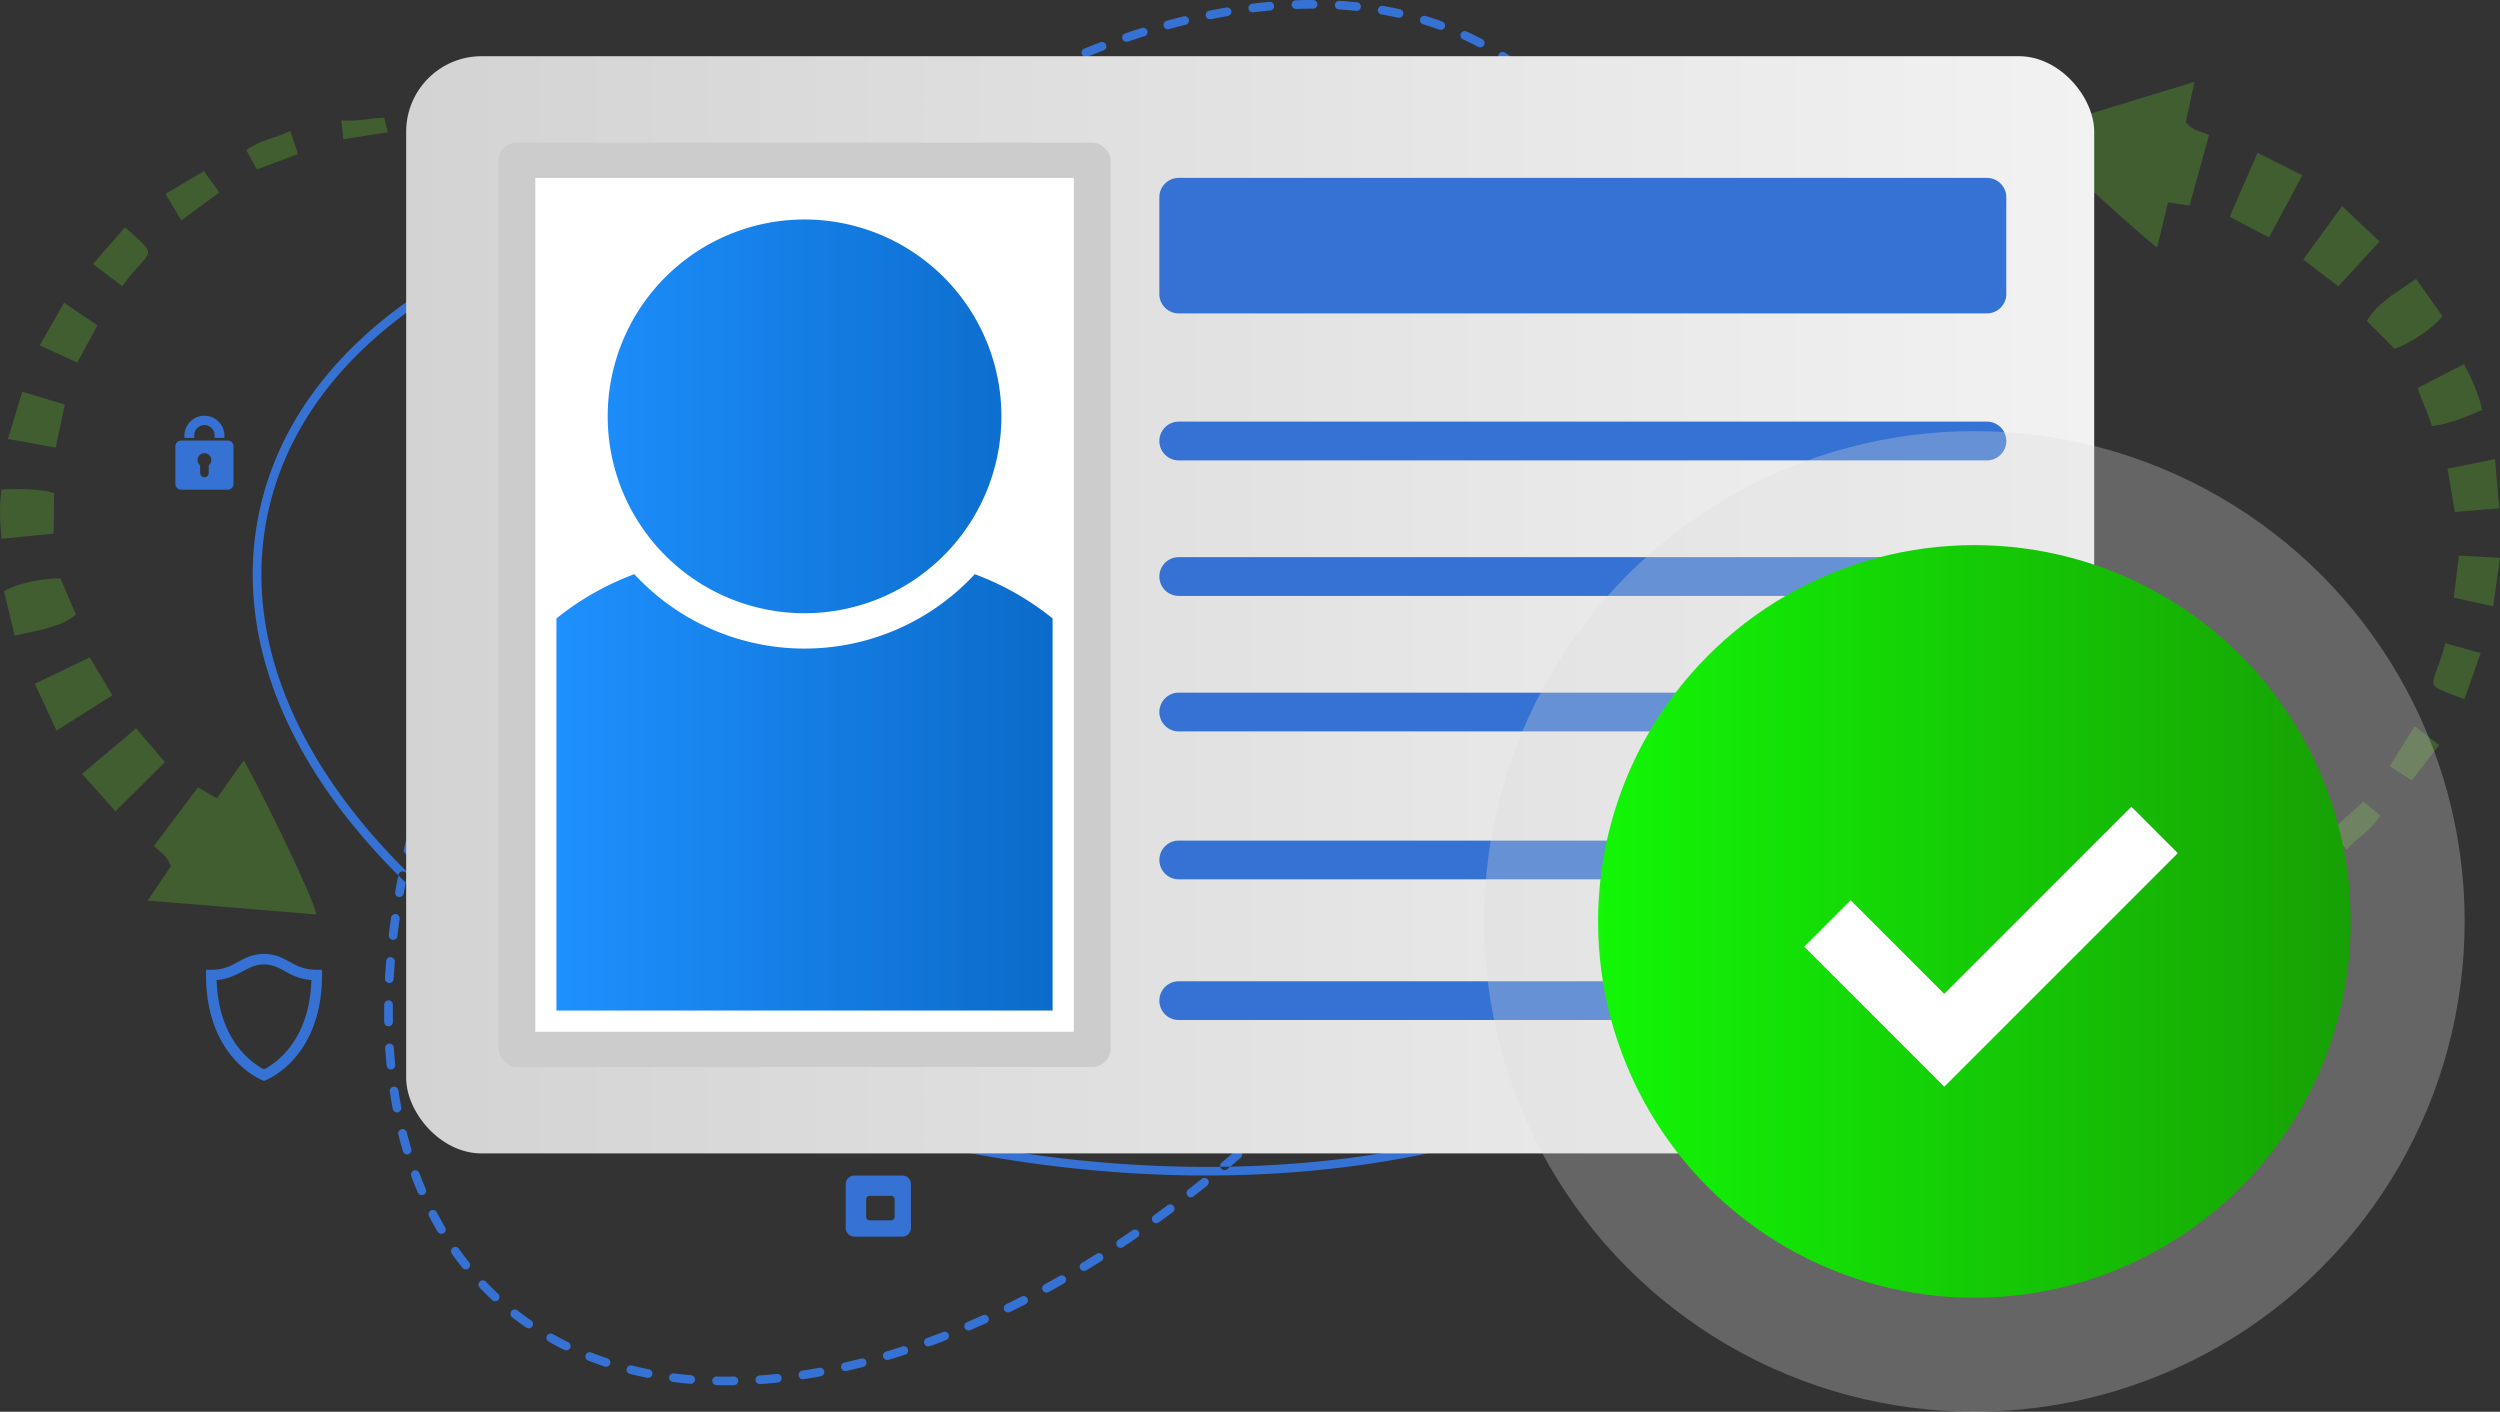 <svg xmlns="http://www.w3.org/2000/svg" xmlns:xlink="http://www.w3.org/1999/xlink" viewBox="0 0 2264.34 1278.63">
  <rect x="0" y="0" width="2264.34" height="1278.63" fill="#333333" stroke="none"/>
  <defs>
    <linearGradient id="a" x1="367.89" y1="547.8" x2="1896.8" y2="547.8" gradientUnits="userSpaceOnUse">
      <stop offset="0" stop-color="#d3d3d3"/>
      <stop offset="1" stop-color="#f2f2f2"/>
    </linearGradient>
    <linearGradient id="b" x1="504.03" y1="557.06" x2="953.38" y2="557.06" gradientUnits="userSpaceOnUse">
      <stop offset="0" stop-color="#1e90ff"/>
      <stop offset="1" stop-color="#0b6bc9"/>
    </linearGradient>
    <linearGradient id="c" x1="1447.44" y1="834.56" x2="2129.09" y2="834.56" gradientUnits="userSpaceOnUse">
      <stop offset="0" stop-color="#12f706"/>
      <stop offset="1" stop-color="#17a004"/>
    </linearGradient>
  </defs>
  <title>Account</title>
  <g>
    <path d="M179.36,713.17l17.12,9.89,24.28-34.43c11,18.76,62.91,122.84,65.71,139.61L133.82,815.68l21-31.25c-4.59-10.64-6.22-9.36-15.39-18.29Zm-105-12.29,30.16,33.94,44.84-44.52-26.12-30.59Zm-42.8-81.57,19.64,42.33,50.55-31.88L81.27,595.41ZM13.28,575.62,39.38,570c11.72-3.93,17.77-4.4,29.34-13.25L54.78,523.9C40.6,523.45,17,527.69,3.65,535.51ZM49.14,446.48c-15.72-4.17-32.12-3.62-47.71-3.17C-.9,458.82,0,473.16,1.48,487.93l46.92-4.59c.91-12.09-.08-22.5.74-36.86m9.57-80L20.19,354.78l-13,42.8,43.25,7.81ZM88.22,294.7,58,274.24,36,312.83,70,328.43Zm-4-55.59,26.52,20.13c25.78-35.93,35.06-24,2.55-53.44Zm65.64-63.44,14.41,24,34.35-25.41L184.69,155Zm82.75-22.19,37.26-13.93-7-20.92c-14.59,7.29-24.5,6.75-39.82,17.35ZM348,106.65c-16,.38-23.46,3.74-38.86,2.35l1.76,17.07c13.16-2.1,26.95-4.1,40.31-6.22L348,106.65m50.9,12.53c.66.2,2,.56,2.73.74,22.47,5.29,28.5,3.37,34.17-4.75-8-4.13-44.41-15.08-43.28-.28l4,3.15c.48.19,1.79.94,2.41,1.14" fill="#62c22d" fill-rule="evenodd" opacity="0.3"/>
    <path d="M1983.2,186.17l-19.57-2.85-9.83,41c-17.13-13.37-103.85-90.89-112.66-105.43l146.49-44.75-7.92,36.78c8.2,8.19,9.24,6.4,21.06,11.31Zm102.1-27.38-40.57-20.39-25.21,57.94,35.58,18.77Zm69.92,60-33.9-32.07L2086.13,235l31.73,24.35Zm33.13,33.84-22.16,14.91c-9.43,8-14.87,10.66-22.35,23.16L2168.9,316c13.35-4.81,33.75-17.5,43.23-29.68Zm14.41,133.25c16.15-1.94,31.19-8.51,45.5-14.69-3.57-15.27-9.68-28.28-16.54-41.44l-41.89,21.6c3.62,11.58,8.38,20.89,12.93,34.53m20.66,77.84,40.13-3.34-3.7-44.58-43.07,8.72Zm-.88,77.63,35.64,7.85,6.16-44-37.29-1.94Zm24.29,50.18-32.09-8.91c-10.68,42.91-23.71,35.26,17.38,50.6Zm-37.55,83.2L2187,657.77l-22.53,36.31,20,12.71Zm-68.69,51.2-29.48,26.72,14.24,16.84c10.87-12.16,20.27-15.32,30.59-30.84Zm-89.92,86.16c14.75-6.27,20.42-12.15,35.24-16.54L2078,780.31c-11.44,6.82-23.52,13.77-35.15,20.68l7.86,11.08m-51.93,7.17c-.68,0-2,.2-2.8.32-22.84,3.39-27.73,7.4-30,17,9,.87,46.83-2.4,40.32-15.73l-4.86-1.46c-.51,0-2-.21-2.66-.17" fill="#62c22d" fill-rule="evenodd" opacity="0.3"/>
    <path d="M410.18,1130.08a3.93,3.93,0,0,1,5.47.94q4.47,6.32,9.28,12.37a4,4,0,0,1-.62,5.51,3.92,3.92,0,0,1-5.51-.62q-5-6.22-9.56-12.73l-.05-.07A3.93,3.93,0,0,1,410.18,1130.08ZM396.3,1115.5c-2.66-4.54-5.24-9.17-7.7-13.89a3.93,3.93,0,0,1,7-3.62q3.58,6.9,7.5,13.55a3.92,3.92,0,0,1-6.64,4.17A1.93,1.93,0,0,1,396.3,1115.5Zm38.29,45.25a3.92,3.92,0,0,1,5.55.14q5.31,5.59,11,10.9a3.88,3.88,0,0,1,.17,5.55,3.92,3.92,0,0,1-5.54.17q-5.82-5.46-11.29-11.22a3.27,3.27,0,0,1-.41-.51A3.92,3.92,0,0,1,434.59,1160.75Zm-56.16-80.65q-3.1-7.26-5.89-14.73a3.93,3.93,0,1,1,7.36-2.74q2.72,7.29,5.74,14.38a3.92,3.92,0,0,1-6.85,3.74A3.72,3.72,0,0,1,378.43,1080.1Zm84.77,107.43a3.94,3.94,0,0,1,5.51-.67q6.1,4.79,12.46,9.17a3.92,3.92,0,0,1-4.45,6.45q-6.54-4.5-12.85-9.44a3.95,3.95,0,0,1-.67-5.51ZM365,1042.8q-2.24-7.54-4.19-15.27a3.92,3.92,0,1,1,7.61-1.92q1.9,7.58,4.1,15a3.92,3.92,0,0,1-7,3.3A3.68,3.68,0,0,1,365,1042.8Zm130.42,167a3.92,3.92,0,0,1,5.34-1.48q6.72,3.83,13.64,7.25a3.92,3.92,0,1,1-3.49,7q-7.12-3.53-14-7.45a3.78,3.78,0,0,1-1.32-1.22A3.89,3.89,0,0,1,495.43,1209.84ZM355.72,1004.33q-1.46-7.73-2.65-15.62a3.92,3.92,0,0,1,7.76-1.16q1.16,7.74,2.6,15.33a3.92,3.92,0,1,1-7.71,1.45Zm-5.55-39.17c-.5-5.21-.93-10.47-1.26-15.77a3.92,3.92,0,0,1,7.83-.49q.5,7.82,1.24,15.51a3.93,3.93,0,0,1-7.16,2.57A4,4,0,0,1,350.17,965.16Zm180.31,262.05a3.91,3.91,0,0,1,5.09-2.21q7.17,2.84,14.53,5.28a3.92,3.92,0,1,1-2.47,7.45q-7.57-2.52-14.94-5.43a4,4,0,0,1-1.82-1.46A3.94,3.94,0,0,1,530.48,1227.21ZM348,925.7q-.13-7.85,0-15.8a3.92,3.92,0,0,1,7.84.1q-.11,7.83,0,15.57a3.93,3.93,0,0,1-7.18,2.26A4,4,0,0,1,348,925.7Zm219.69,313.93a3.93,3.93,0,0,1,4.76-2.85q7.47,1.89,15.11,3.4a3.92,3.92,0,1,1-1.53,7.68c-5.21-1-10.39-2.19-15.5-3.47a3.92,3.92,0,0,1-2.84-4.76ZM348.72,886.22q.42-7.83,1.06-15.76a3.93,3.93,0,0,1,7.83.64q-.64,7.81-1.06,15.55a3.92,3.92,0,0,1-4.13,3.7,3.91,3.91,0,0,1-3.7-4.13Zm257.35,361.09a3.92,3.92,0,0,1,4.38-3.4q7.65,1,15.44,1.63a3.92,3.92,0,0,1-.67,7.82q-7.94-.67-15.76-1.67a3.91,3.91,0,0,1-3.39-4.38ZM352.13,846.9q.92-7.78,2.05-15.65a3.92,3.92,0,1,1,7.76,1.11q-1.11,7.77-2,15.46a3.92,3.92,0,1,1-7.79-.92Zm293,403.69a3.93,3.93,0,0,1,4-3.83q7.7.18,15.52,0a3.92,3.92,0,1,1,.13,7.84q-8,.12-15.83-.05a3.92,3.92,0,0,1-3.17-1.73A4,4,0,0,1,645.11,1250.59ZM357.93,807.88c.92-5.16,1.89-10.31,2.93-15.5a3.92,3.92,0,1,1,7.69,1.54q-1.53,7.7-2.9,15.33a3.92,3.92,0,1,1-7.72-1.37ZM684.32,1250a3.92,3.92,0,0,1,3.63-4.19q7.71-.54,15.51-1.35a3.92,3.92,0,1,1,.82,7.79c-5.29.56-10.55,1-15.76,1.39a3.92,3.92,0,0,1-4.2-3.64ZM365.88,769.26q1.78-7.63,3.73-15.33a3.93,3.93,0,0,1,7.61,1.94q-2,7.61-3.7,15.16a3.92,3.92,0,0,1-7.07,1.31A3.89,3.89,0,0,1,365.88,769.26Zm9.9-38.17q2.14-7.53,4.46-15.11a3.92,3.92,0,0,1,7.5,2.3q-2.28,7.5-4.43,15a3.92,3.92,0,1,1-7.53-2.17Zm347.54,514.82a3.92,3.92,0,0,1,3.28-4.47q7.65-1.17,15.36-2.59a3.91,3.91,0,1,1,1.42,7.7q-7.83,1.46-15.58,2.64a3.91,3.91,0,0,1-3.85-1.68A3.87,3.87,0,0,1,723.32,1245.91ZM387.48,693.47q2.49-7.43,5.15-14.9A3.92,3.92,0,0,1,400,681.2q-2.62,7.39-5.11,14.77a3.91,3.91,0,0,1-5,2.47,3.94,3.94,0,0,1-2.47-5Zm374.4,545.34a3.94,3.94,0,0,1,3-4.71q7.56-1.71,15.15-3.67a3.92,3.92,0,0,1,1.95,7.59c-5.13,1.33-10.25,2.56-15.34,3.73a3.93,3.93,0,0,1-4.13-1.63A3.78,3.78,0,0,1,761.88,1238.81Zm-361-582.4q2.82-7.33,5.77-14.66a3.92,3.92,0,1,1,7.28,2.93q-2.94,7.27-5.73,14.53a3.91,3.91,0,0,1-5.06,2.26,3.83,3.83,0,0,1-1.85-1.47A3.89,3.89,0,0,1,400.83,656.41Zm399,572.62a3.93,3.93,0,0,1,2.63-4.88q7.44-2.22,14.9-4.65a3.92,3.92,0,0,1,2.42,7.46q-7.55,2.46-15.06,4.7a3.93,3.93,0,0,1-4.89-2.63ZM415.71,619.94q3.12-7.2,6.36-14.41a3.92,3.92,0,1,1,7.15,3.22q-3.21,7.15-6.3,14.29a3.92,3.92,0,0,1-7.21-3.1Zm421.46,597a3.93,3.93,0,0,1,2.34-5q7.29-2.66,14.61-5.5a3.92,3.92,0,0,1,2.84,7.31q-7.4,2.88-14.77,5.57a3.94,3.94,0,0,1-4.59-1.5A4,4,0,0,1,837.17,1216.91ZM432,584.1q3.41-7.1,6.92-14.16a3.92,3.92,0,1,1,7,3.49q-3.49,7-6.86,14.05a3.91,3.91,0,0,1-5.22,1.85,3.83,3.83,0,0,1-1.57-1.35A3.91,3.91,0,0,1,432,584.1Zm441.71,618.57a3.92,3.92,0,0,1,2.06-5.15q7.15-3,14.29-6.28a3.92,3.92,0,1,1,3.23,7.15q-7.21,3.25-14.43,6.34a3.93,3.93,0,0,1-4.8-1.41A4.07,4.07,0,0,1,873.73,1202.67Zm-424-653.76q3.66-7,7.44-13.89a3.92,3.92,0,1,1,6.88,3.75q-3.75,6.88-7.37,13.79a3.92,3.92,0,0,1-5.3,1.65,4,4,0,0,1-1.43-1.28A3.94,3.94,0,0,1,449.68,548.91Zm459.8,637.62a3.93,3.93,0,0,1,1.8-5.25q7-3.4,14-7a3.92,3.92,0,1,1,3.56,7q-7.05,3.6-14.1,7a3.92,3.92,0,0,1-5-1.33A3.33,3.33,0,0,1,909.48,1186.53ZM468.63,514.39q3.9-6.81,7.92-13.61a3.92,3.92,0,1,1,6.75,4q-4,6.75-7.87,13.52a3.92,3.92,0,0,1-6.8-3.9Zm475.78,654.3a3.92,3.92,0,0,1,1.56-5.32q6.82-3.73,13.65-7.61a3.92,3.92,0,1,1,3.87,6.81q-6.88,3.93-13.76,7.68a3.93,3.93,0,0,1-5.13-1.24ZM488.79,480.57q4.14-6.68,8.39-13.32a3.92,3.92,0,0,1,6.61,4.21q-4.21,6.63-8.34,13.25a3.92,3.92,0,0,1-5.4,1.26,3.78,3.78,0,0,1-1.18-1.14A3.91,3.91,0,0,1,488.79,480.57Zm489.71,668.7a3.91,3.91,0,0,1,1.33-5.38q6.66-4,13.29-8.19a3.93,3.93,0,1,1,4.18,6.65c-4.47,2.81-8.94,5.55-13.42,8.26a3.94,3.94,0,0,1-5.28-1.17ZM510.09,447.48c2.91-4.36,5.84-8.7,8.83-13a3.92,3.92,0,1,1,6.46,4.44q-4.44,6.45-8.77,12.94a3.91,3.91,0,0,1-5.43,1.1,3.8,3.8,0,0,1-1.08-1.07A3.93,3.93,0,0,1,510.09,447.48Zm22.38-32.37q4.57-6.37,9.26-12.74A3.92,3.92,0,1,1,548,407q-4.65,6.3-9.18,12.65a3.93,3.93,0,0,1-5.48.91,4,4,0,0,1-1-1A3.93,3.93,0,0,1,532.47,415.11Zm479.26,713.33a3.94,3.94,0,0,1,1.11-5.44l6.77-4.52,6.17-4.19a3.93,3.93,0,0,1,5.45,1l0,0a3.92,3.92,0,0,1-1,5.43L1024,1125l-6.82,4.55a3.92,3.92,0,0,1-5.42-1.07ZM555.92,383.5q4.79-6.24,9.67-12.43a3.92,3.92,0,0,1,6.15,4.85c-3.23,4.11-6.44,8.23-9.59,12.35a3.91,3.91,0,0,1-5.5.72,3.61,3.61,0,0,1-.87-.92A3.91,3.91,0,0,1,555.92,383.5Zm489,717.33q6.32-4.55,12.61-9.22a3.91,3.91,0,0,1,5.48.81,3.8,3.8,0,0,1-.8,5.48q-6.33,4.71-12.7,9.3a3.93,3.93,0,0,1-5.48-.9l-.06-.1A3.91,3.91,0,0,1,1045,1100.83ZM580.38,352.67l10.06-12.12a3.92,3.92,0,1,1,6,5.05l-10,12a3.92,3.92,0,0,1-5.52.56,4.07,4.07,0,0,1-.77-.84A3.94,3.94,0,0,1,580.38,352.67Zm495.83,724.75q6.15-4.79,12.27-9.68a3.92,3.92,0,0,1,5.51.61,4,4,0,0,1-.61,5.51c-4.12,3.29-8.22,6.55-12.35,9.75a3.92,3.92,0,0,1-5.5-.69,1.77,1.77,0,0,1-.16-.22A3.93,3.93,0,0,1,1076.21,1077.42ZM605.8,322.63q5.21-5.94,10.43-11.77a3.92,3.92,0,0,1,5.54-.3,3.88,3.88,0,0,1,.3,5.53q-5.21,5.81-10.36,11.7a3.94,3.94,0,0,1-5.54.37,4.35,4.35,0,0,1-.67-.76A3.93,3.93,0,0,1,605.8,322.63Zm500.8,730.25q6-5,11.9-10.11a3.92,3.92,0,1,1,5.12,5.93q-6,5.16-12,10.19a3.9,3.9,0,0,1-5.52-.49l-.25-.33A3.93,3.93,0,0,1,1106.6,1052.88ZM632.16,293.44Q637.55,287.68,643,282a3.92,3.92,0,1,1,5.65,5.43q-5.39,5.63-10.73,11.35a3.93,3.93,0,0,1-5.55.19,3.61,3.61,0,0,1-.57-.67A3.93,3.93,0,0,1,632.16,293.44Zm503.93,733.82q5.79-5.21,11.55-10.53a3.92,3.92,0,0,1,5.32,5.76q-5.79,5.35-11.61,10.6a3.93,3.93,0,0,1-5.55-.29,4.7,4.7,0,0,1-.34-.44A3.93,3.93,0,0,1,1136.09,1027.26Zm28.59-26.6q5.61-5.42,11.17-10.92a3.92,3.92,0,1,1,5.53,5.57q-5.61,5.55-11.26,11a3.92,3.92,0,0,1-5.54-.1,4.51,4.51,0,0,1-.44-.54A3.92,3.92,0,0,1,1164.68,1000.66Zm27.69-27.59q5.43-5.6,10.81-11.28a3.92,3.92,0,1,1,5.7,5.39q-5.42,5.73-10.89,11.36a3.92,3.92,0,0,1-5.54.08,3.54,3.54,0,0,1-.53-.63A3.94,3.94,0,0,1,1192.37,973.07ZM716.85,211.33q5.94-5.21,11.92-10.28a3.92,3.92,0,1,1,5.08,6q-5.94,5-11.83,10.2a3.94,3.94,0,0,1-5.54-.37,3.68,3.68,0,0,1-.3-.39A3.92,3.92,0,0,1,716.85,211.33ZM1219.13,944.6c3.49-3.85,7-7.72,10.43-11.63a3.93,3.93,0,0,1,5.88,5.21c-3.48,3.92-7,7.83-10.51,11.69a3.9,3.9,0,0,1-5.53.27,4.1,4.1,0,0,1-.62-.71A3.92,3.92,0,0,1,1219.13,944.6ZM746.91,186q6.12-5,12.27-9.84a3.92,3.92,0,0,1,5.51.64,4.08,4.08,0,0,1-.65,5.51q-6.1,4.83-12.18,9.78a3.93,3.93,0,0,1-5.52-.57l-.21-.29A3.91,3.91,0,0,1,746.91,186Zm498,729.33q5.05-6,10.07-12l.16-.18a1.63,1.63,0,0,1,.17-.22q5-6,9.9-12.09a3.91,3.91,0,0,1,5.51-.59,3.86,3.86,0,0,1,.59,5.51q-4.92,6.1-10,12.18l-.16.18c0,.08-.11.15-.16.22q-5.05,6.06-10.13,12a3.93,3.93,0,0,1-5.53.45,4.17,4.17,0,0,1-.72-.8A3.93,3.93,0,0,1,1245,915.28ZM777.85,161.67q6.31-4.75,12.63-9.39a3.93,3.93,0,0,1,5.49.85,3.85,3.85,0,0,1-.85,5.48q-6.3,4.59-12.54,9.32a3.92,3.92,0,0,1-5.49-.77L777,167A3.93,3.93,0,0,1,777.85,161.67Zm502,710.76q4.8-6.18,9.52-12.41a3.92,3.92,0,1,1,6.25,4.73q-4.74,6.27-9.58,12.49a3.92,3.92,0,0,1-5.5.69,3.81,3.81,0,0,1-.85-.9A3.92,3.92,0,0,1,1279.84,872.43Zm23.48-31.26q4.61-6.34,9.11-12.72a3.92,3.92,0,0,1,6.41,4.53q-4.53,6.4-9.16,12.8a3.93,3.93,0,0,1-5.48.87,3.84,3.84,0,0,1-1-1A3.93,3.93,0,0,1,1303.32,841.17Zm22.46-32q4.38-6.48,8.67-13a3.92,3.92,0,0,1,6.56,4.3q-4.3,6.57-8.74,13.11a3.93,3.93,0,0,1-5.45,1,3.89,3.89,0,0,1-1-1.05A3.94,3.94,0,0,1,1325.78,809.16Zm21.36-32.74q4.18-6.63,8.24-13.3a3.92,3.92,0,1,1,6.69,4.1q-4.1,6.69-8.29,13.38a3.92,3.92,0,0,1-6.64-4.18ZM1367.38,743q3.94-6.79,7.77-13.58a3.92,3.92,0,1,1,6.83,3.86q-3.86,6.84-7.81,13.66a3.94,3.94,0,0,1-5.37,1.43,4,4,0,0,1-1.28-1.21A3.92,3.92,0,0,1,1367.38,743ZM944,64.91a3.93,3.93,0,0,1,1.91-5.22q7.2-3.33,14.37-6.49a4,4,0,0,1,5.18,2,3.94,3.94,0,0,1-2,5.17q-7.11,3.12-14.23,6.43a3.94,3.94,0,0,1-4.9-1.37C944.19,65.28,944.09,65.1,944,64.91Zm442.43,643.94q3.7-6.93,7.28-13.85a3.92,3.92,0,1,1,7,3.6q-3.6,7-7.33,13.94a3.92,3.92,0,0,1-5.3,1.62,4,4,0,0,1-1.41-1.27A4,4,0,0,1,1386.42,708.85ZM979.9,49.13A3.94,3.94,0,0,1,982.08,44q7.35-3,14.7-5.73a3.92,3.92,0,0,1,2.77,7.34Q992.29,48.36,985,51.3a3.92,3.92,0,0,1-4.72-1.45A4.53,4.53,0,0,1,979.9,49.13Zm424.32,624.92q3.43-7,6.75-14.11a3.92,3.92,0,0,1,7.1,3.33q-3.33,7.11-6.8,14.22a3.92,3.92,0,0,1-5.24,1.8,4,4,0,0,1-1.54-1.33A4,4,0,0,1,1404.22,674.05Zm16.46-35.45q3.16-7.19,6.2-14.36a3.92,3.92,0,0,1,7.22,3.06q-3.06,7.22-6.24,14.46a3.93,3.93,0,0,1-5.17,2,3.83,3.83,0,0,1-1.67-1.4A3.91,3.91,0,0,1,1420.68,638.6ZM1016.6,35.27a3.92,3.92,0,0,1,2.46-5q7.51-2.55,15-4.89a3.93,3.93,0,1,1,2.35,7.49q-7.4,2.31-14.84,4.83a3.93,3.93,0,0,1-4.51-1.52A4.11,4.11,0,0,1,1016.6,35.27Zm419.13,567.28q2.88-7.31,5.61-14.59a3.92,3.92,0,1,1,7.34,2.75q-2.76,7.35-5.65,14.71a3.92,3.92,0,0,1-7.3-2.87ZM1054,23.58a3.92,3.92,0,0,1,2.76-4.81q7.68-2.09,15.29-3.95a3.92,3.92,0,1,1,1.86,7.62q-7.52,1.85-15.09,3.9a3.93,3.93,0,0,1-4.82-2.76ZM1449.26,565.9q2.57-7.41,5-14.81a3.92,3.92,0,0,1,7.46,2.42q-2.43,7.47-5,15a3.92,3.92,0,1,1-7.42-2.56ZM1092.15,14.31a3.94,3.94,0,0,1,3.08-4.62q7.8-1.56,15.54-2.87a3.92,3.92,0,0,1,1.31,7.73q-7.62,1.3-15.32,2.83a3.91,3.91,0,0,1-4.61-3.07Zm369,514.41q2.22-7.53,4.29-15a3.92,3.92,0,0,1,7.56,2.09q-2.08,7.56-4.33,15.16a3.9,3.9,0,0,1-4.87,2.64,3.84,3.84,0,0,1-2.14-1.56A4,4,0,0,1,1461.19,528.72Zm-330.38-521a3.92,3.92,0,0,1,3.42-4.36q7.9-1,15.73-1.66a3.93,3.93,0,0,1,.69,7.82q-7.7.67-15.47,1.62a3.92,3.92,0,0,1-3.73-1.7A4,4,0,0,1,1130.81,7.76ZM1471.35,491q1.86-7.62,3.54-15.2a3.92,3.92,0,1,1,7.66,1.69q-1.69,7.67-3.58,15.37a3.92,3.92,0,0,1-7.62-1.86ZM1169.87,4.32a3.92,3.92,0,0,1,3.78-4.06c5.31-.18,10.6-.27,15.83-.26a3.93,3.93,0,0,1,0,7.85q-7.73,0-15.54.25a3.9,3.9,0,0,1-3.39-1.73A3.82,3.82,0,0,1,1169.87,4.32ZM1479.61,452.9q1.47-7.71,2.73-15.37a3.92,3.92,0,0,1,7.74,1.29q-1.29,7.74-2.76,15.53a3.92,3.92,0,1,1-7.71-1.45ZM1209.08,4.42a3.93,3.93,0,0,1,4.16-3.67q8,.51,15.79,1.32a3.92,3.92,0,1,1-.81,7.8c-5.11-.53-10.27-1-15.47-1.29a3.93,3.93,0,0,1-3-1.72A3.86,3.86,0,0,1,1209.08,4.42Zm276.69,410q1-7.77,1.83-15.49a3.92,3.92,0,0,1,7.8.82c-.55,5.21-1.17,10.43-1.85,15.69a3.92,3.92,0,1,1-7.78-1Zm3.85-38.78q.53-7.83.83-15.57a3.93,3.93,0,0,1,7.85.32q-.33,7.83-.85,15.78a3.92,3.92,0,0,1-7.83-.53ZM1248.05,8.53a3.93,3.93,0,0,1,4.53-3.2q7.88,1.37,15.58,3.09a3.93,3.93,0,0,1-1.72,7.66q-7.51-1.69-15.19-3a3.93,3.93,0,0,1-3.2-4.54ZM1490.9,336.68q0-7.85-.27-15.57a3.92,3.92,0,1,1,7.83-.26q.26,7.84.28,15.8a3.92,3.92,0,1,1-7.84,0ZM1286.29,17.07a3.92,3.92,0,0,1,4.9-2.59q7.62,2.31,15.06,5a3.92,3.92,0,1,1-2.66,7.38q-7.26-2.62-14.69-4.9a3.89,3.89,0,0,1-2.11-1.56A4,4,0,0,1,1286.29,17.07Zm203,280.73q-.63-7.8-1.51-15.48a3.93,3.93,0,0,1,7.8-.89c.59,5.21,1.11,10.45,1.53,15.74a3.92,3.92,0,0,1-7.16,2.51A4,4,0,0,1,1489.31,297.8ZM1323.11,30.46a3.93,3.93,0,0,1,5.21-1.93q7.22,3.33,14.22,7a3.92,3.92,0,1,1-3.68,6.93q-6.81-3.61-13.83-6.84a3.92,3.92,0,0,1-1.92-5.2Zm161.42,228.79q-1.3-7.71-2.9-15.26a3.92,3.92,0,1,1,7.68-1.61q1.62,7.69,3,15.56a3.92,3.92,0,0,1-7.12,2.85A4,4,0,0,1,1484.53,259.25ZM1357.68,48.8a3.92,3.92,0,0,1,5.43-1.15q6.66,4.32,13.09,9a3.92,3.92,0,0,1-4.64,6.33q-6.24-4.59-12.73-8.79a4,4,0,0,1-1.11-1.1A3.93,3.93,0,0,1,1357.68,48.8Zm118.48,172.56q-2.07-7.53-4.43-14.87a3.92,3.92,0,1,1,7.46-2.41q2.41,7.5,4.53,15.2a3.92,3.92,0,0,1-7,3.23A4.16,4.16,0,0,1,1476.16,221.36ZM1389.25,72a3.91,3.91,0,0,1,5.53-.36q6,5.27,11.64,10.87a3.92,3.92,0,0,1-5.53,5.57q-5.48-5.43-11.28-10.55a3.61,3.61,0,0,1-.67-.75A3.92,3.92,0,0,1,1389.25,72Zm74.6,112.61q-2.89-7.23-6.1-14.24a3.92,3.92,0,0,1,7.14-3.26q3.28,7.19,6.24,14.58a3.92,3.92,0,0,1-6.89,3.65A4.23,4.23,0,0,1,1463.85,184.63Zm-46.76-85a3.92,3.92,0,0,1,5.53.46q5.14,6.08,9.92,12.44a3.82,3.82,0,0,1-.78,5.49,3.91,3.91,0,0,1-5.49-.78q-4.65-6.18-9.64-12.08c-.09-.12-.18-.23-.26-.35A3.92,3.92,0,0,1,1417.09,99.61Zm30.2,50.08q-3.76-6.8-7.88-13.35a3.93,3.93,0,0,1,1.24-5.41,3.67,3.67,0,0,1,5.41,1.25q4.21,6.72,8.09,13.7a3.92,3.92,0,0,1-6.68,4.1Zm67.45,257.51q-15.87-14.49-33-28.32l-3.2,7.51q16,13,30.87,26.6c35.68,32.58,65.3,66.47,88.59,101,53,78.7,73.23,160.87,57.44,239.12-47.07,233.23-402.41,359-792.12,280.35C674.24,995.32,505.42,915.25,388,808,271.1,701.26,219.24,580.49,242,467.88S359.33,264,508.47,211c86.72-30.85,185.78-46.64,290.52-47.06l3.45-7.84c-106.91.09-208.1,16-296.6,47.5C354,257.61,257.57,350.92,234.27,466.34c-16.21,80.34,4.42,164.59,58.61,245,23.65,35.09,53.67,69.45,89.82,102.45C501.16,922,671.32,1002.73,861.82,1041.17c393.94,79.5,753.43-49,801.35-286.5C1686.46,639.27,1633.74,515.86,1514.74,407.2ZM1345.18,121.91h-25.84v25.84h25.84Zm24-5.54h0a6,6,0,0,1-5.54,5.54h-7.38v25.84h7.38a6,6,0,0,1,5.54,5.53h0a6,6,0,0,1-5.54,5.54h-7.38v7.38a6,6,0,0,1-5.53,5.54h0a6,6,0,0,1-5.54-5.54v-7.38h-25.84v7.38a6,6,0,0,1-5.53,5.54h0a6,6,0,0,1-5.54-5.54v-7.38h-7.38a6,6,0,0,1-5.54-5.54h0a6,6,0,0,1,5.54-5.53h7.38V121.91h-7.38a6,6,0,0,1-5.54-5.54h0a6,6,0,0,1,5.54-5.53h7.38v-7.38a6,6,0,0,1,5.54-5.54h0a6,6,0,0,1,5.53,5.54v7.38h25.84v-7.38a6,6,0,0,1,5.54-5.54h0a6,6,0,0,1,5.53,5.54v7.38h7.38C1367.32,110.84,1370.09,113.61,1369.17,116.37ZM766,1072.61v39.61a7.85,7.85,0,0,0,7.85,7.85h43.36a7.86,7.86,0,0,0,7.85-7.85v-39.61a7.86,7.86,0,0,0-7.77-7.91H773.75A7.86,7.86,0,0,0,766,1072.61Zm18.46,29.55V1086.3a3.14,3.14,0,0,1,3.13-3.14h19.56a3.15,3.15,0,0,1,3.14,3.14v15.86a3.15,3.15,0,0,1-3.14,3.14H787.57A3.14,3.14,0,0,1,784.44,1102.16ZM194.38,396.57h8.89v-2.33a18.11,18.11,0,0,0-36.21,0v2.33h8.88v-2.33a9.22,9.22,0,0,1,18.44,0Zm-35.54,7.65v34.09a5.22,5.22,0,0,0,5.21,5.22h42.22a5.22,5.22,0,0,0,5.21-5.22V404.22a5.21,5.21,0,0,0-5.21-5.21H164.05A5.22,5.22,0,0,0,158.84,404.22Zm20.1,12.5a6.22,6.22,0,1,1,10.11,4.81v6.62a3.89,3.89,0,1,1-7.77,0v-6.62A6.15,6.15,0,0,1,178.94,416.72ZM237.36,978.3c-2.07-.83-50.75-21.15-50.75-95.16v-4.78h4.78c11.08,0,17.46-3.46,24.21-7.13,6.52-3.54,13.26-7.2,23.54-7.2s16.87,3.64,23.29,7.16c6.73,3.69,13.08,7.17,24.46,7.17h4.78v4.78c0,74-48.69,94.33-50.76,95.16l-1.77.71Zm20.48-98.74c-5.85-3.21-10.91-6-18.7-6s-13,2.8-19,6c-6.26,3.39-13.25,7.18-23.93,8.08,1.69,56.82,34.68,76.79,42.91,80.9,8.23-4.11,41.21-24.07,42.91-80.89C271.09,886.83,264.1,883,257.84,879.56Z" fill="#3672d3"/>
    <rect x="367.89" y="50.89" width="1528.91" height="993.81" rx="68.34" fill="url(#a)"/>
    <rect x="451.42" y="129.16" width="554.56" height="837.28" rx="16.75" fill="#ccc"/>
    <rect x="484.85" y="161.12" width="487.71" height="773.36" fill="#fff"/>
    <path d="M550.41,377.12A178.3,178.3,0,1,1,728.7,555.41,178.29,178.29,0,0,1,550.41,377.12ZM882.89,520.05c-1.81,1.94-3.63,3.86-5.51,5.74a210.09,210.09,0,0,1-297.35,0c-1.88-1.88-3.71-3.8-5.51-5.74A251.48,251.48,0,0,0,504,560.15V915.3H953.38V560.15A251.48,251.48,0,0,0,882.89,520.05Z" fill-rule="evenodd" fill="url(#b)"/>
    <path d="M1050.09,644.91a17.56,17.56,0,0,1,17.56-17.56h732a17.56,17.56,0,0,1,17.56,17.56h0a17.56,17.56,0,0,1-17.56,17.56h-732a17.56,17.56,0,0,1-17.56-17.56ZM1067.65,417h732a17.56,17.56,0,0,0,17.56-17.56h0a17.56,17.56,0,0,0-17.56-17.56h-732a17.56,17.56,0,0,0-17.56,17.56h0A17.56,17.56,0,0,0,1067.65,417Zm-17.56,105.18a17.56,17.56,0,0,0,17.56,17.55h732a17.56,17.56,0,0,0,17.56-17.55h0a17.56,17.56,0,0,0-17.56-17.56h-732a17.56,17.56,0,0,0-17.56,17.56Zm0,256.72a17.56,17.56,0,0,0,17.56,17.55h411.71a17.56,17.56,0,0,0,17.56-17.55h0a17.56,17.56,0,0,0-17.56-17.56H1067.65a17.56,17.56,0,0,0-17.56,17.56Zm749.53-617.78h-732a17.56,17.56,0,0,0-17.56,17.56v87.61a17.56,17.56,0,0,0,17.56,17.56h732a17.56,17.56,0,0,0,17.56-17.56V178.68A17.56,17.56,0,0,0,1799.62,161.12Zm-732,762.76h411.71a17.56,17.56,0,1,0,0-35.12H1067.65a17.56,17.56,0,0,0,0,35.12Z" fill="#3672d3"/>
    <g>
      <g>
        <circle cx="1788.26" cy="834.56" r="444.07" fill="#dbdbdb" opacity="0.3"/>
        <circle cx="1788.26" cy="834.56" r="340.83" fill="url(#c)"/>
      </g>
      <polygon points="1930.48 730.69 1760.98 900.19 1676.23 815.44 1634.19 857.48 1718.94 942.23 1760.98 984.27 1803.02 942.23 1972.52 772.73 1930.48 730.69" fill="#fff" fill-rule="evenodd"/>
    </g>
  </g>
</svg>
